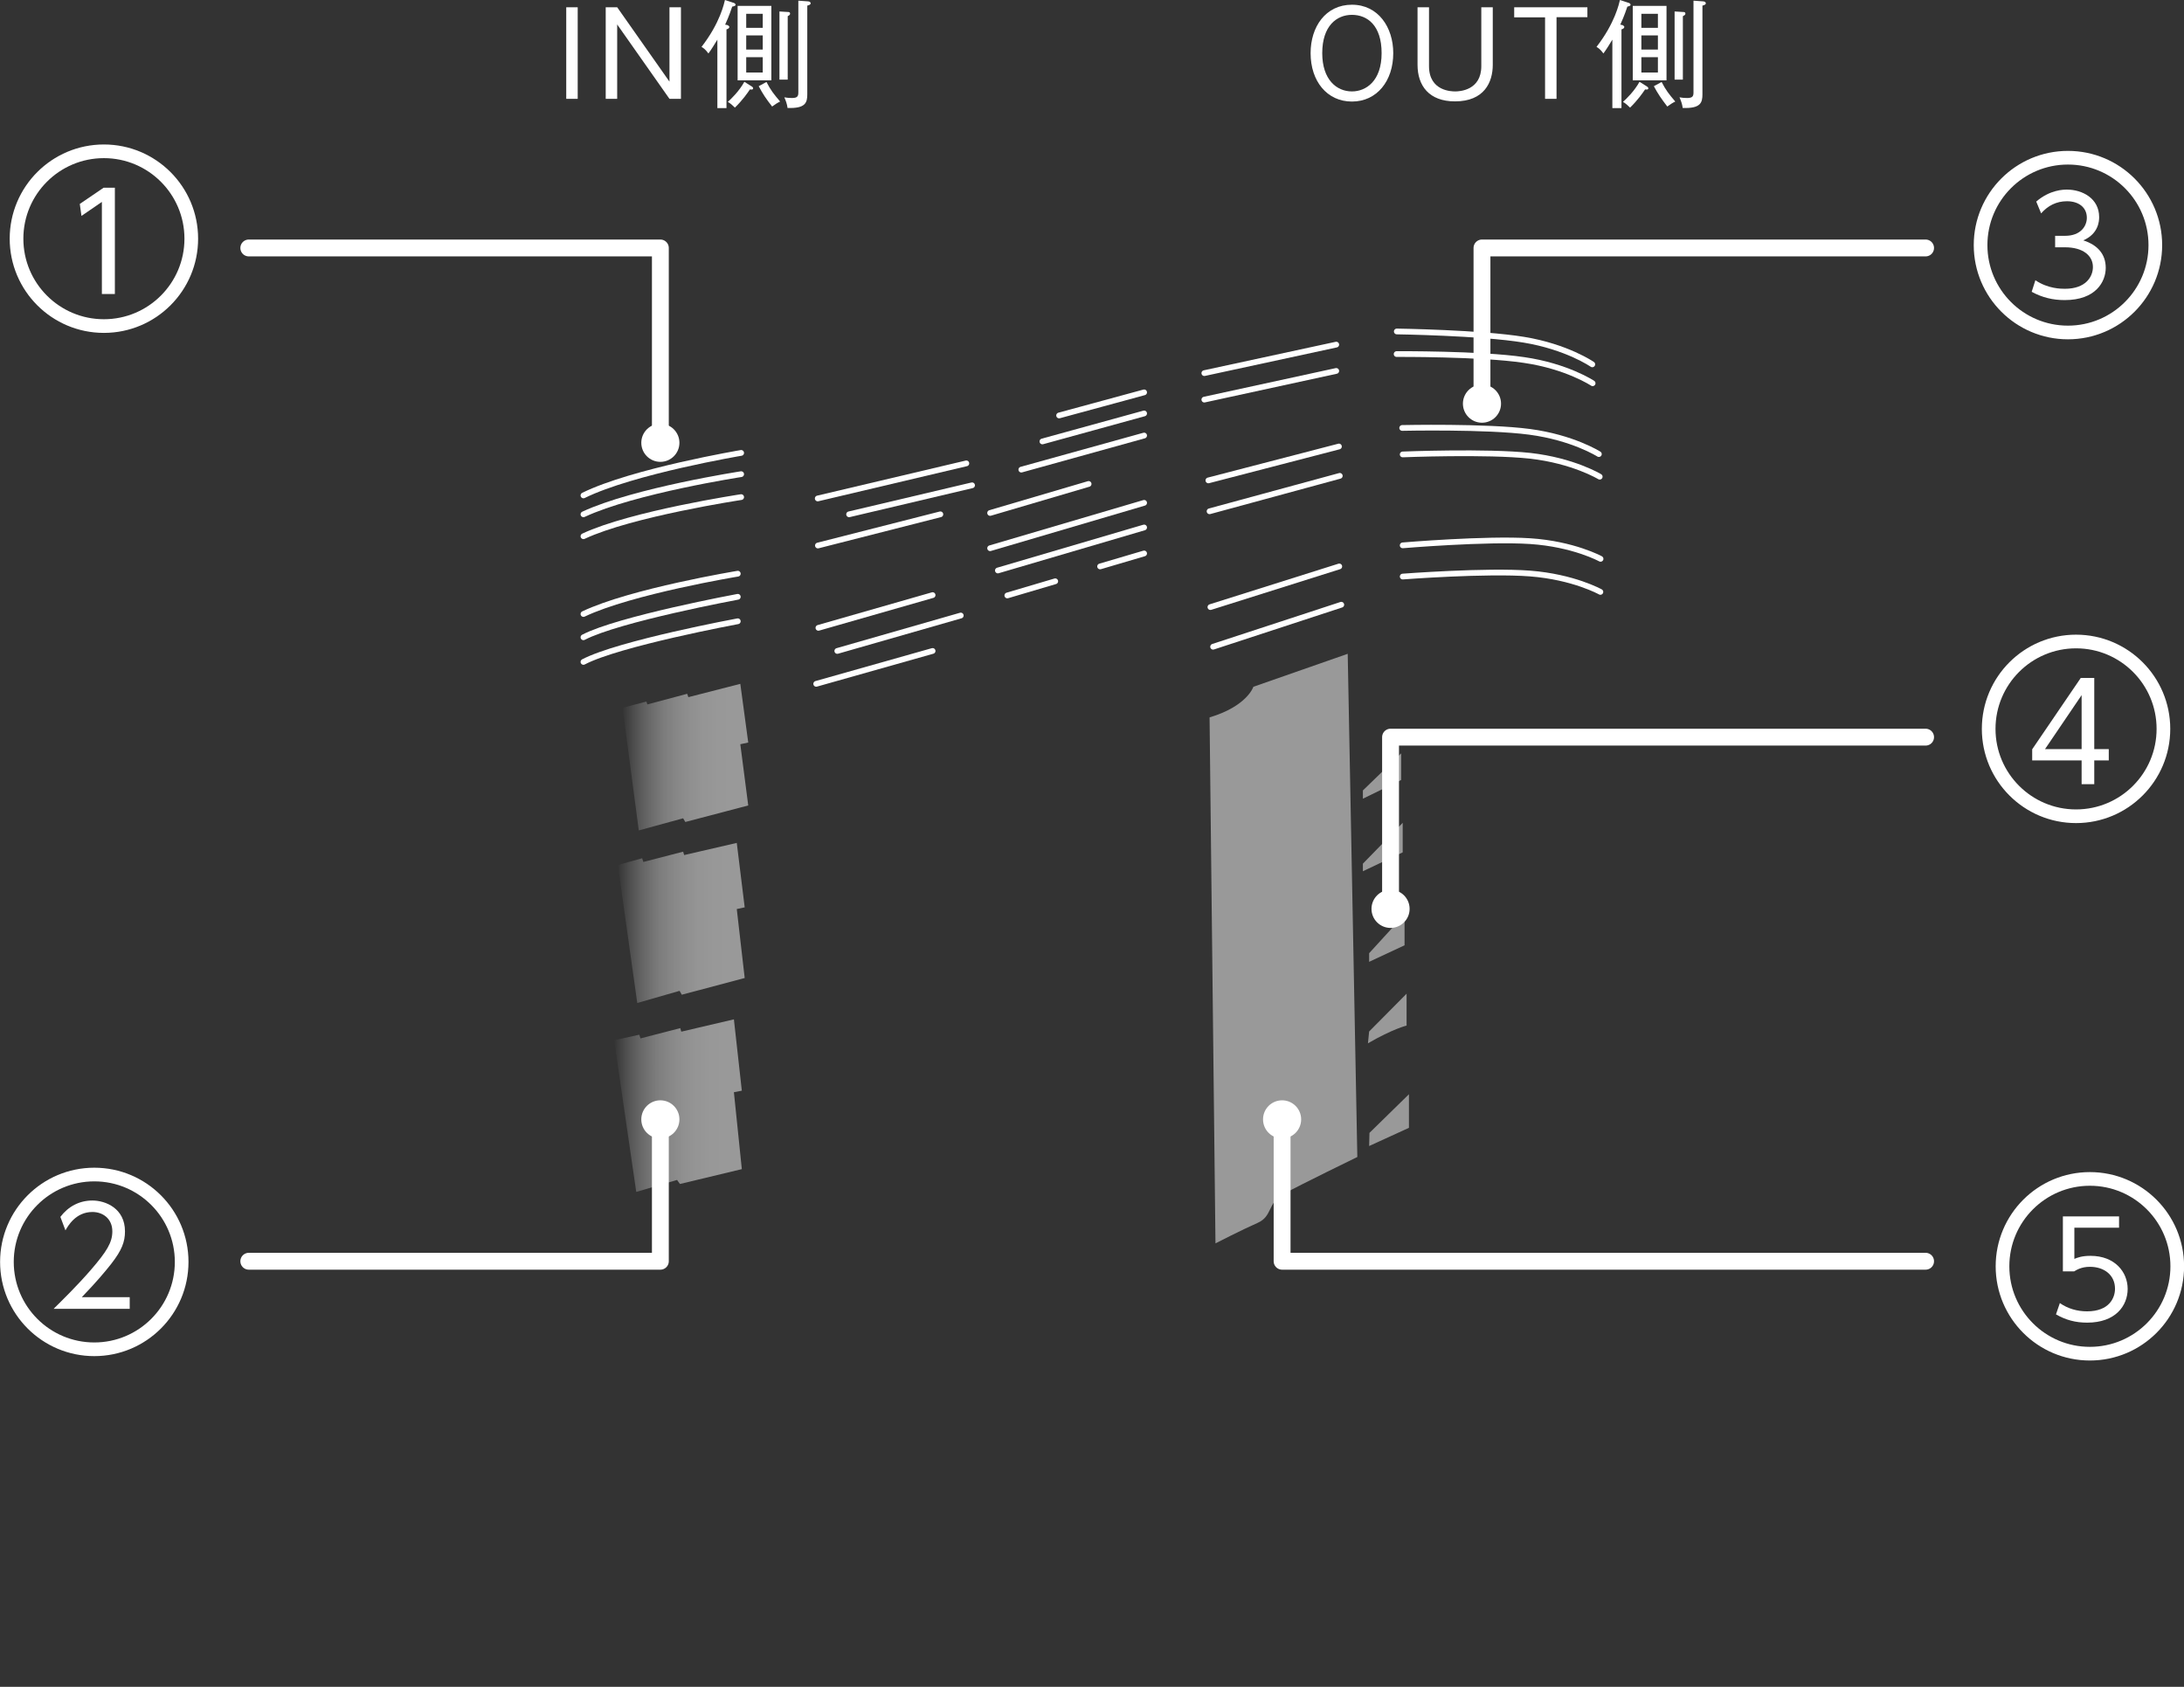 <?xml version="1.0" encoding="UTF-8"?>
<svg id="_レイヤー_1" data-name="レイヤー_1" xmlns="http://www.w3.org/2000/svg" xmlns:xlink="http://www.w3.org/1999/xlink" version="1.1" viewBox="0 0 129.48 100">
  <rect x="0" y="0" width="129.48" height="100" fill="#333333" stroke="none"/>
  <!-- Generator: Adobe Illustrator 29.8.1, SVG Export Plug-In . SVG Version: 2.1.1 Build 2)  -->
  <defs>
    <style>
      .st0 {
        fill: url(#_名称未設定グラデーション_111);
      }

      .st0, .st1, .st2, .st3 {
        opacity: .5;
      }

      .st1 {
        fill: url(#_名称未設定グラデーション_112);
      }

      .st2, .st4 {
        fill: #fff;
      }

      .st5 {
        stroke-width: .34px;
      }

      .st5, .st6, .st7 {
        fill: none;
        stroke: #fff;
      }

      .st5, .st7 {
        stroke-linecap: round;
        stroke-linejoin: round;
      }

      .st6 {
        stroke-miterlimit: 10;
        stroke-width: .81px;
      }

      .st3 {
        fill: url(#_名称未設定グラデーション_11);
      }
    </style>
    <linearGradient id="_名称未設定グラデーション_11" data-name="名称未設定グラデーション 11" x1="36.91" y1="44.88" x2="44.36" y2="44.88" gradientUnits="userSpaceOnUse">
      <stop offset="0" stop-color="#fff" stop-opacity="0"/>
      <stop offset=".02" stop-color="#fff" stop-opacity=".07"/>
      <stop offset=".09" stop-color="#fff" stop-opacity=".26"/>
      <stop offset=".17" stop-color="#fff" stop-opacity=".44"/>
      <stop offset=".25" stop-color="#fff" stop-opacity=".59"/>
      <stop offset=".33" stop-color="#fff" stop-opacity=".72"/>
      <stop offset=".43" stop-color="#fff" stop-opacity=".82"/>
      <stop offset=".53" stop-color="#fff" stop-opacity=".9"/>
      <stop offset=".64" stop-color="#fff" stop-opacity=".96"/>
      <stop offset=".77" stop-color="#fff" stop-opacity=".99"/>
      <stop offset="1" stop-color="#fff"/>
    </linearGradient>
    <linearGradient id="_名称未設定グラデーション_111" data-name="名称未設定グラデーション 11" x1="36.63" y1="54.71" x2="44.15" y2="54.71" xlink:href="#_名称未設定グラデーション_11"/>
    <linearGradient id="_名称未設定グラデーション_112" data-name="名称未設定グラデーション 11" x1="36.41" y1="65.54" x2="43.98" y2="65.54" xlink:href="#_名称未設定グラデーション_11"/>
  </defs>
  <g>
    <path class="st4" d="M34.25,5.86h-.68V.43h.68v5.43Z"/>
    <path class="st4" d="M36.59.43l3.1,4.41V.43h.68v5.43h-.68l-3.1-4.41v4.41h-.68V.43h.68Z"/>
    <path class="st4" d="M43.41.39c-.17.52-.37.97-.42,1.07l.15.03s.1.06.1.1c0,.08-.08.13-.17.15v4.67h-.54V2.35c-.17.28-.34.56-.53.82-.18-.25-.31-.33-.41-.39,1.11-1.43,1.34-2.59,1.39-2.78l.55.18s.08.05.08.09c0,.08-.07.09-.18.12ZM44.46,5.3c-.14.21-.43.63-.89,1.08-.1-.1-.26-.25-.42-.34.21-.19.66-.62.98-1.19l.43.27c.06.04.09.06.09.12,0,.09-.13.07-.19.06ZM43.73,4.76V.35h2v4.41h-2ZM45.22.82h-.98v.83h.98v-.83ZM45.22,2.1h-.98v.84h.98v-.84ZM45.22,3.39h-.98v.91h.98v-.91ZM45.78,6.32c-.37-.47-.56-.76-.8-1.21l.46-.25c.26.5.42.7.81,1.16-.15.07-.29.16-.48.3ZM46.7.95v3.77h-.49V.68l.49.03c.06,0,.14,0,.14.1,0,.07-.05.1-.14.15ZM47.86.33v5.26c0,.49-.1.85-1.17.81-.03-.24-.1-.42-.19-.63.15.03.31.04.45.04.32,0,.38-.1.38-.33V.04l.56.04s.17,0,.17.12c0,.08-.12.11-.19.13Z"/>
  </g>
  <g>
    <path class="st4" d="M82.6,3.15c0,1.65-.97,2.87-2.45,2.87s-2.45-1.21-2.45-2.87c0-1.56.89-2.87,2.45-2.87s2.45,1.34,2.45,2.87ZM78.39,3.15c0,1.57.85,2.27,1.76,2.27.83,0,1.76-.61,1.76-2.27s-.86-2.27-1.76-2.27-1.76.65-1.76,2.27Z"/>
    <path class="st4" d="M84.72.43v3.49c0,1.5,1.37,1.5,1.56,1.5.25,0,1.54-.06,1.54-1.5V.43h.68v3.41c0,1.03-.5,2.17-2.24,2.17-1.54,0-2.22-.93-2.22-2.17V.43h.68Z"/>
    <path class="st4" d="M94.11.43v.59h-1.83v4.84h-.68V1.03h-1.83V.43h4.34Z"/>
    <path class="st4" d="M96.48.39c-.17.52-.37.97-.42,1.07l.14.03s.1.06.1.1c0,.08-.08.13-.17.15v4.67h-.54V2.35c-.17.28-.34.56-.53.82-.18-.25-.31-.33-.41-.39,1.11-1.43,1.34-2.59,1.39-2.78l.55.18s.08.05.08.09c0,.08-.07.09-.18.12ZM97.53,5.3c-.14.21-.43.63-.89,1.08-.1-.1-.26-.25-.42-.34.21-.19.66-.62.98-1.19l.43.27c.06.04.09.06.09.12,0,.09-.13.07-.19.06ZM96.8,4.76V.35h2v4.41h-2ZM98.29.82h-.98v.83h.98v-.83ZM98.29,2.1h-.98v.84h.98v-.84ZM98.29,3.39h-.98v.91h.98v-.91ZM98.85,6.32c-.36-.47-.56-.76-.8-1.21l.46-.25c.26.5.42.7.81,1.16-.15.07-.29.16-.48.3ZM99.77.95v3.77h-.49V.68l.49.03c.06,0,.15,0,.15.1,0,.07-.06.1-.15.15ZM100.93.33v5.26c0,.49-.1.85-1.17.81-.03-.24-.1-.42-.19-.63.15.03.31.04.45.04.32,0,.38-.1.38-.33V.04l.56.04s.17,0,.17.12c0,.08-.12.11-.19.13Z"/>
  </g>
  <g>
    <path class="st5" d="M82.81,19.65s4.98.07,7.53.49c2.56.42,4.06,1.46,4.06,1.46"/>
    <path class="st5" d="M82.8,20.99s4.98-.03,7.54.35c2.56.37,4.08,1.38,4.08,1.38"/>
    <path class="st5" d="M83.13,25.37s4.98-.11,7.55.23c2.57.34,4.11,1.32,4.11,1.32"/>
    <path class="st5" d="M83.16,26.94s4.98-.2,7.55.08c2.57.29,4.13,1.24,4.13,1.24"/>
    <path class="st5" d="M83.16,32.33s4.96-.42,7.55-.25c2.58.17,4.18,1.05,4.18,1.05"/>
    <path class="st5" d="M83.16,34.18s4.97-.38,7.55-.18c2.58.2,4.17,1.09,4.17,1.09"/>
    <line class="st5" x1="71.4" y1="22.12" x2="79.22" y2="20.43"/>
    <line class="st5" x1="71.4" y1="23.69" x2="79.22" y2="21.99"/>
    <line class="st5" x1="71.64" y1="28.48" x2="79.38" y2="26.47"/>
    <line class="st5" x1="71.71" y1="30.31" x2="79.43" y2="28.21"/>
    <line class="st5" x1="71.76" y1="35.99" x2="79.4" y2="33.58"/>
    <line class="st5" x1="71.92" y1="38.34" x2="79.52" y2="35.85"/>
    <path class="st2" d="M74.31,40.71s-.36,1.15-2.6,1.82l.35,31.18s1.58-.81,2.49-1.21c.91-.4.57-1.18,1.55-1.72.98-.54,4.37-2.19,4.37-2.19l-.57-29.83-5.58,1.95Z"/>
    <polygon class="st2" points="83.53 66.86 83.53 64.87 81.19 67.16 81.17 67.94 83.53 66.86"/>
    <path class="st2" d="M83.39,58.9v1.9s-.81.19-2.29,1.05l.07-.7,2.23-2.25Z"/>
    <polygon class="st2" points="83.27 54.21 83.27 56.04 81.17 57.02 81.17 56.51 83.27 54.21"/>
    <polygon class="st2" points="83.16 48.78 83.16 50.53 80.8 51.65 80.8 51.2 83.16 48.78"/>
    <polygon class="st2" points="83.07 46.24 83.07 44.66 80.8 46.86 80.8 47.35 83.07 46.24"/>
    <line class="st5" x1="67.83" y1="23.26" x2="62.79" y2="24.63"/>
    <line class="st5" x1="67.83" y1="24.51" x2="61.8" y2="26.17"/>
    <line class="st5" x1="67.83" y1="25.82" x2="60.55" y2="27.84"/>
    <line class="st5" x1="64.54" y1="28.69" x2="58.7" y2="30.41"/>
    <line class="st5" x1="67.83" y1="29.81" x2="58.7" y2="32.5"/>
    <line class="st5" x1="67.83" y1="31.27" x2="59.16" y2="33.82"/>
    <line class="st5" x1="67.83" y1="32.81" x2="65.22" y2="33.58"/>
    <line class="st5" x1="62.56" y1="34.46" x2="59.72" y2="35.3"/>
    <line class="st5" x1="48.48" y1="29.55" x2="57.29" y2="27.47"/>
    <line class="st5" x1="50.34" y1="30.49" x2="57.63" y2="28.77"/>
    <line class="st5" x1="48.49" y1="32.34" x2="55.75" y2="30.49"/>
    <line class="st5" x1="48.52" y1="37.22" x2="55.29" y2="35.28"/>
    <line class="st5" x1="48.39" y1="40.54" x2="55.29" y2="38.59"/>
    <line class="st5" x1="49.64" y1="38.59" x2="56.96" y2="36.49"/>
    <path class="st5" d="M43.94,26.85s-6.42,1.08-9.35,2.52"/>
    <path class="st5" d="M43.94,28.11s-6.32.97-9.35,2.38"/>
    <path class="st5" d="M43.94,29.47s-6.49.98-9.35,2.32"/>
    <path class="st5" d="M43.74,34.01s-6.31,1.04-9.15,2.39"/>
    <path class="st5" d="M43.74,35.38s-7.06,1.31-9.15,2.4"/>
    <path class="st5" d="M43.74,36.83s-7.06,1.31-9.15,2.41"/>
    <polygon class="st3" points="43.89 40.54 44.36 44.02 43.89 44.12 44.36 47.75 40.63 48.73 40.5 48.51 37.87 49.23 36.91 41.96 38.32 41.59 38.38 41.76 40.74 41.13 40.81 41.33 43.89 40.54"/>
    <polygon class="st0" points="43.68 49.97 44.15 53.79 43.68 53.89 44.15 57.98 40.42 58.97 40.29 58.74 37.78 59.46 36.63 51.28 38.07 50.88 38.14 51.1 40.5 50.49 40.56 50.69 43.68 49.97"/>
    <polygon class="st1" points="43.51 60.43 43.98 64.66 43.51 64.75 43.98 69.31 40.31 70.19 40.14 69.95 37.72 70.66 36.41 61.67 37.9 61.34 37.97 61.56 40.33 60.95 40.39 61.16 43.51 60.43"/>
  </g>
  <g>
    <polyline class="st7" points="114.16 14.7 87.86 14.7 87.86 23.98"/>
    <circle class="st4" cx="87.86" cy="23.93" r="1.13"/>
  </g>
  <g>
    <polyline class="st7" points="14.75 14.7 39.15 14.7 39.15 26.3"/>
    <circle class="st4" cx="39.15" cy="26.25" r="1.13"/>
  </g>
  <g>
    <polyline class="st7" points="114.16 43.7 82.44 43.7 82.44 53.93"/>
    <circle class="st4" cx="82.44" cy="53.88" r="1.13"/>
  </g>
  <g>
    <polyline class="st7" points="114.16 74.77 76.01 74.77 76.01 66.3"/>
    <circle class="st4" cx="76.01" cy="66.36" r="1.13"/>
  </g>
  <g>
    <polyline class="st7" points="14.75 74.77 39.15 74.77 39.15 66.3"/>
    <circle class="st4" cx="39.15" cy="66.36" r="1.13"/>
  </g>
  <path class="st4" d="M6.14,11.13h.67v6.3h-.77v-5.46l-1.21.83-.1-.71,1.41-.96Z"/>
  <path class="st4" d="M7.69,76.9v.69H3.18c.5-.5,1.36-1.33,2.2-2.3.96-1.11,1.28-1.64,1.28-2.29,0-.76-.57-1.15-1.18-1.15-.99,0-1.45.83-1.6,1.09l-.3-.8c.47-.62,1.13-.97,1.9-.97s1.93.46,1.93,1.83c0,.61-.18,1.11-.82,1.93-.34.43-.85,1.05-1.74,1.97h2.84Z"/>
  <path class="st4" d="M120.68,16.62c.74.5,1.52.5,1.74.5,1.24,0,1.66-.72,1.66-1.29,0-.67-.58-1.17-1.66-1.17h-.58v-.68h.59c.93,0,1.29-.58,1.29-1.07,0-.62-.49-.98-1.18-.98-.62,0-1.13.26-1.53.72l-.29-.7c.82-.71,1.64-.71,1.82-.71.91,0,1.91.52,1.91,1.63,0,.26-.05.99-.94,1.38.84.27,1.33.81,1.33,1.63s-.59,1.91-2.43,1.91c-.71,0-1.33-.15-1.96-.49l.22-.69Z"/>
  <path class="st4" d="M123.41,46.49v-1.41h-2.93v-.66l2.88-4.23h.8v4.22h.86v.67h-.86v1.41h-.75ZM121.24,44.41h2.17v-3.2l-2.17,3.2Z"/>
  <circle class="st6" cx="6.16" cy="14.15" r="5.18"/>
  <circle class="st6" cx="123.08" cy="43.21" r="5.18"/>
  <circle class="st6" cx="5.59" cy="74.81" r="5.18"/>
  <circle class="st6" cx="122.6" cy="14.53" r="5.18"/>
  <circle class="st6" cx="123.9" cy="75.07" r="5.18"/>
  <path class="st4" d="M125.63,72.78h-2.65v1.85c.2-.08.45-.18.96-.18,1.44,0,2.2.96,2.2,1.96s-.72,2-2.4,2c-.68,0-1.26-.15-1.85-.49l.23-.67c.47.33,1.03.49,1.61.49,1.34,0,1.66-.82,1.66-1.34,0-.81-.64-1.3-1.49-1.3-.52,0-.81.2-.93.27h-.67v-3.26h3.33v.67Z"/>
</svg>